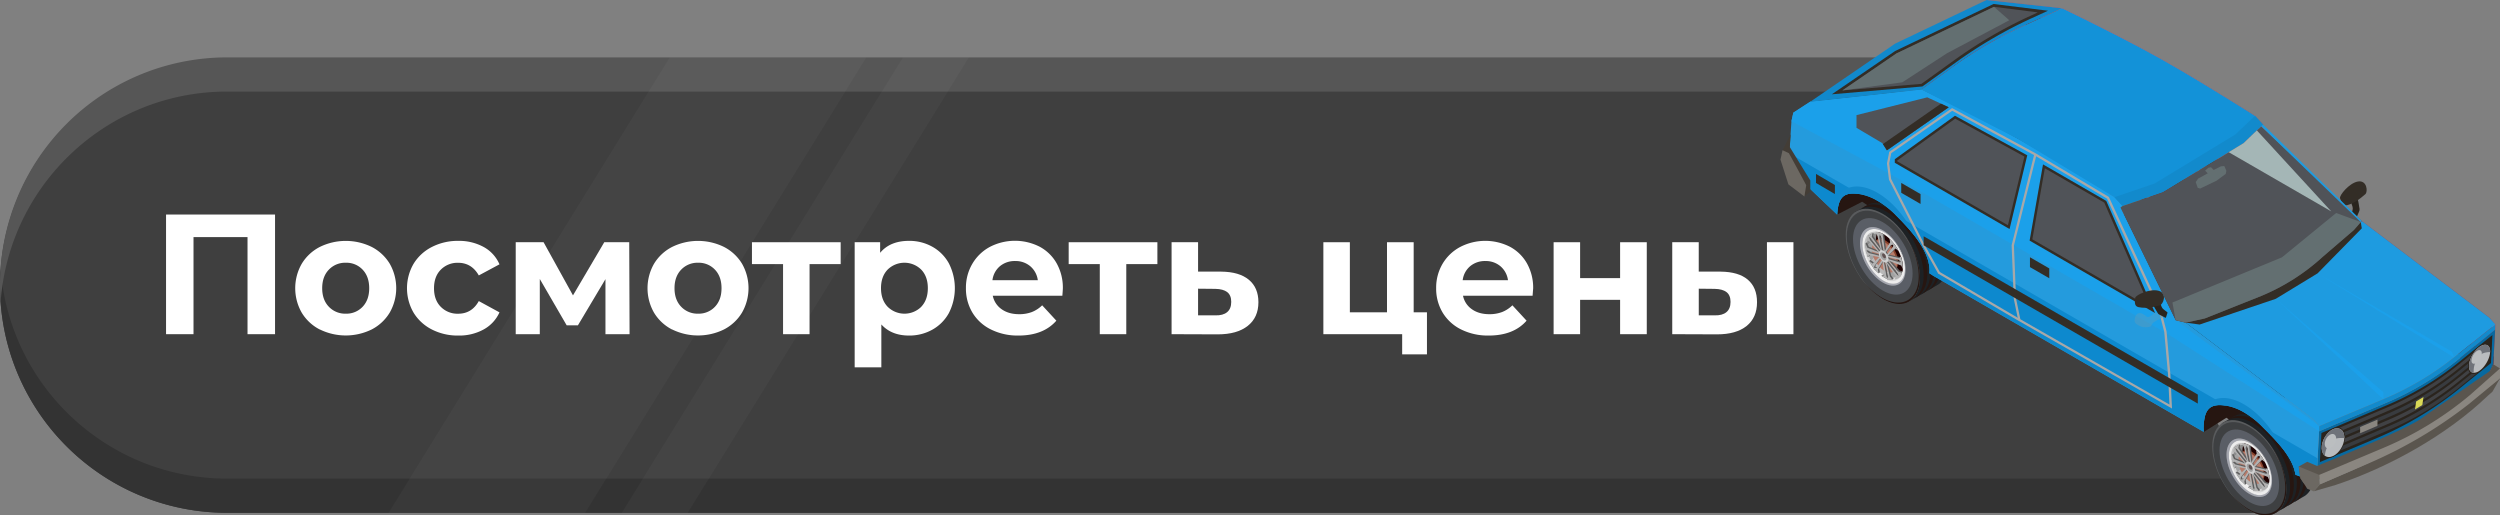 <?xml version="1.0" encoding="UTF-8"?> <svg xmlns="http://www.w3.org/2000/svg" xmlns:xlink="http://www.w3.org/1999/xlink" viewBox="0 0 2047.58 422.19"><rect x="0" y="0" width="2047.58" height="422.19" fill="#808080" stroke="none"/> <defs> <style>.cls-1{isolation:isolate;}.cls-2{fill:#3f3f3f;}.cls-3{fill:#333;}.cls-4{fill:#565656;}.cls-5{opacity:0.03;}.cls-6{fill:#fff;}.cls-7{fill:#2a241d;}.cls-8{fill:#332d26;}.cls-9{fill:#261611;}.cls-10{fill:#1d2124;}.cls-11{fill:#292b2a;}.cls-12{fill:#595b5d;}.cls-13{fill:#3e4042;}.cls-14{fill:#5a5e66;}.cls-15{fill:#6d7176;}.cls-16{fill:#a4a6af;}.cls-17{fill:#353f4f;}.cls-18{fill:#1c2739;}.cls-19{fill:#42474c;}.cls-20{fill:#7e8184;}.cls-21{fill:#c5c7c8;}.cls-22{fill:#d4d6d7;}.cls-23{fill:#ededed;}.cls-24{fill:url(#Ѕезым_нный_градиент_15);}.cls-25{fill:url(#Ѕезым_нный_градиент_18);}.cls-26{fill:#1e0000;}.cls-27{fill:#89422b;}.cls-28{fill:#b77b6a;}.cls-29{fill:#5e5e5e;}.cls-30{fill:#b2b2b2;}.cls-31{fill:#d1d1d1;}.cls-32{fill:#a2a2a2;}.cls-33{fill:#605050;}.cls-34{fill:url(#Ѕезым_нный_градиент_15-2);}.cls-35{fill:url(#Ѕезым_нный_градиент_18-2);}.cls-36{fill:#b53639;}.cls-37{fill:#d76e74;}.cls-38{fill:#82201d;}.cls-39{fill:#0769a0;}.cls-40{fill:#404144;}.cls-41{fill:#383b3f;}.cls-42{fill:#dad956;}.cls-43{fill:#c8a13d;}.cls-44{fill:#505358;}.cls-45{mix-blend-mode:multiply;}.cls-46{fill:#a8a8a8;}.cls-47{fill:#249bdd;}.cls-48{fill:#1ba0ea;}.cls-49{fill:#0d89ce;}.cls-50{fill:#1189cc;}.cls-51{fill:#569dc1;opacity:0.5;}.cls-52{fill:#433d36;}.cls-53{fill:#6c6862;}.cls-54{fill:#636f71;}.cls-55{fill:#1392d8;}.cls-56{fill:#128acc;}.cls-57{fill:#1e9be0;}.cls-58{fill:#a4b6b6;}.cls-59{fill:#b9bcbf;}.cls-60{fill:#6f737a;}.cls-61{fill:#bbbec0;}.cls-62{fill:#5a554e;}.cls-63{fill:#8a8680;}</style> <linearGradient id="Ѕезым_нный_градиент_15" x1="7463.28" y1="224.02" x2="7495.7" y2="195.95" gradientTransform="matrix(-1, 0, 0, 1, 9022.27, 0)" gradientUnits="userSpaceOnUse"> <stop offset="0.16" stop-color="#d7d7d7"></stop> <stop offset="0.16" stop-color="#efefef"></stop> <stop offset="0.56" stop-color="#efefef"></stop> <stop offset="0.56" stop-color="#d7d7d7"></stop> <stop offset="0.87" stop-color="#d7d7d7"></stop> <stop offset="0.87" stop-color="#c2c2c2"></stop> </linearGradient> <linearGradient id="Ѕезым_нный_градиент_18" x1="7469.14" y1="226.68" x2="7489.05" y2="192.19" gradientTransform="matrix(-1, 0, 0, 1, 9022.27, 0)" gradientUnits="userSpaceOnUse"> <stop offset="0.16" stop-color="#a2a2a2"></stop> <stop offset="0.16" stop-color="#b9b9b9"></stop> <stop offset="0.56" stop-color="#b9b9b9"></stop> <stop offset="0.56" stop-color="#a2a2a2"></stop> <stop offset="0.87" stop-color="#a2a2a2"></stop> <stop offset="0.87" stop-color="#8d8d8d"></stop> </linearGradient> <linearGradient id="Ѕезым_нный_градиент_15-2" x1="7163.11" y1="397.16" x2="7195.52" y2="369.09" xlink:href="#Ѕезым_нный_градиент_15"></linearGradient> <linearGradient id="Ѕезым_нный_градиент_18-2" x1="7168.96" y1="399.82" x2="7188.88" y2="365.33" xlink:href="#Ѕезым_нный_градиент_18"></linearGradient> </defs> <title>Button2</title> <g class="cls-1"> <g id="Слой_1" data-name="Слой 1"> <path class="cls-2" d="M1858.39,420H186C83.27,420,0,336.76,0,234H0A186,186,0,0,1,186,48H1644.27Z"></path> <path class="cls-3" d="M1859.39,420H186A186,186,0,0,1,0,234q0-7.06.52-14C7.68,316.23,88,392,186,392H1850.45Z"></path> <path class="cls-4" d="M1754.39,47H186A186,186,0,0,0,0,233q0,7.07.52,14C7.68,150.85,88,75,186,75H1803.39Z"></path> <g class="cls-5"> <polygon class="cls-6" points="479.25 420.04 318.25 420.04 548.53 47.04 709.53 47.04 479.25 420.04"></polygon> <polygon class="cls-6" points="563.25 420.04 509.25 420.04 739.53 47.04 793.53 47.04 563.25 420.04"></polygon> </g> <g id="_Группа_" data-name="&lt;Группа&gt;"> <path id="_Контур_" data-name="&lt;Контур&gt;" class="cls-7" d="M1931.07,163.33a.61.61,0,0,1,0-.29,10.68,10.68,0,0,1-1.41.87,4.78,4.78,0,0,0-3.09.51,1.32,1.32,0,0,0-.71,1.37,7.25,7.25,0,0,0,.4,2,7.89,7.89,0,0,1,.71,3.2c-.11,1.19-.49,2.34-.72,3.52-.06.34-.33,1-.21,1.28.17.49,1,.74,1.35,1,.62.41,1.24.82,1.88,1.21s.7.43,1-.26c.68-1.74,1.52-3.42,2.16-5.17a6.34,6.34,0,0,0-.16-2.93c-.15-1.12-.32-2.24-.52-3.35-.1-.56-.2-1.12-.32-1.67C1931.37,164.49,1931.16,163.76,1931.07,163.33Z"></path> <path id="_Контур_2" data-name="&lt;Контур&gt;" class="cls-8" d="M1931,148.7c7.75-1.54,8.48,8.36,6.32,10.31-5.33,4.81-9.58,7.15-12.19,8.13-3.94,1.48-6.31,2.49-8.56-4.75C1915.81,160.09,1923.85,150.12,1931,148.7Z"></path> </g> <polygon class="cls-9" points="1504.68 175.75 1525.14 165.24 1600.25 215.17 1804.98 353.78 1823.46 342.15 1886.66 383.98 1837.9 199.54 1502.84 118.34 1504.68 175.75"></polygon> <path id="_Контур_3" data-name="&lt;Контур&gt;" class="cls-10" d="M1519.43,173.62l19.82,34.89,3.06,5.39,21.78,32.75s11.64-6.79,20.72-12.06l2.64-1.53.14-.07c4.88-3.38,7.87-9.88,7.87-18.86a46.14,46.14,0,0,0-.62-7.42,67.68,67.68,0,0,0-9.69-24.7c-5.34-8.51-12.34-15.85-20.05-20.28-7.48-4.31-14.33-5.15-19.64-3.08l-3.08,1.92C1534.08,165.52,1519.43,173.62,1519.43,173.62Z"></path> <path id="_Контур_4" data-name="&lt;Контур&gt;" class="cls-10" d="M1536.11,210.32l6.2,3.58,20,11.56,32.48-18.75a67.68,67.68,0,0,0-9.69-24.7l-45.9,26.5Z"></path> <path id="_Контур_5" data-name="&lt;Контур&gt;" class="cls-11" d="M1592.41,216c0-19.24-13.6-42.69-30.37-52.37Z"></path> <g id="_Группа_2" data-name="&lt;Группа&gt;"> <path id="_Контур_6" data-name="&lt;Контур&gt;" class="cls-9" d="M1559.21,165.14c-9-5.21-17.12-5.37-22.68-1.42-.26.19-.58.4-.94.64,5.41-2.6,12.64-1.93,20.58,2.66,16.77,9.68,30.36,33.13,30.36,52.37,0,8.94-3,15.35-7.77,18.74l1.92-1.11c5.5-3.13,8.9-9.88,8.9-19.5C1589.58,198.27,1576,174.82,1559.21,165.14Z"></path> </g> <g id="_Группа_3" data-name="&lt;Группа&gt;"> <path id="_Контур_7" data-name="&lt;Контур&gt;" class="cls-9" d="M1553.71,168.34c-9-5.21-17.12-5.38-22.68-1.42-.26.18-.58.4-.94.63,5.41-2.6,12.63-1.92,20.57,2.66,16.77,9.68,30.37,33.13,30.37,52.38,0,8.93-3,15.35-7.77,18.73l1.92-1.1c5.5-3.14,8.9-9.88,8.9-19.51C1584.08,201.47,1570.48,178,1553.71,168.34Z"></path> </g> <g id="_Группа_4" data-name="&lt;Группа&gt;"> <path id="_Контур_8" data-name="&lt;Контур&gt;" class="cls-9" d="M1548.21,171.53c-9-5.21-17.12-5.37-22.69-1.42-.25.19-.57.4-.93.64,5.41-2.6,12.63-1.93,20.57,2.66,16.77,9.68,30.37,33.13,30.37,52.37,0,8.94-3,15.35-7.78,18.74l1.93-1.11c5.5-3.13,8.89-9.88,8.89-19.5C1578.57,204.66,1565,181.21,1548.21,171.53Z"></path> </g> <path class="cls-12" d="M1511.7,192.44c0,19.24,13.6,42.69,30.37,52.37s30.36,1.93,30.36-17.31-13.6-42.69-30.36-52.37S1511.7,173.2,1511.7,192.44Z"></path> <path class="cls-13" d="M1512.57,193.63c0,18.86,13.33,41.85,29.76,51.34s29.76,1.89,29.76-17-13.32-41.84-29.76-51.33S1512.57,174.77,1512.57,193.63Z"></path> <path class="cls-9" d="M1541.14,243.63c16.77,9.68,30.36,1.93,30.36-17.31,0-12.38-5.62-26.48-14.09-37.55,9,11.24,15,25.91,15,38.73,0,19.24-13.6,27-30.36,17.31A57,57,0,0,1,1525.8,230,56.23,56.23,0,0,0,1541.14,243.63Z"></path> <path class="cls-14" d="M1517.67,195.88c0,15.47,10.92,34.31,24.4,42.09s24.4,1.55,24.4-13.91-10.93-34.31-24.4-42.09S1517.67,180.42,1517.67,195.88Z"></path> <path class="cls-15" d="M1523.41,199.2c0,11.82,8.35,26.23,18.66,32.18s18.65,1.19,18.65-10.64-8.35-26.23-18.65-32.18S1523.41,187.37,1523.41,199.2Z"></path> <path class="cls-16" d="M1523.41,199.2c0,11.82,8.35,26.23,18.66,32.18s18.65,1.19,18.65-10.64-8.35-26.23-18.65-32.18S1523.41,187.37,1523.41,199.2Zm1.92.66c0-11,7.78-15.45,17.37-9.91s17.38,19,17.38,30-7.78,15.45-17.38,9.91S1525.33,210.87,1525.33,199.86Z"></path> <path class="cls-17" d="M1528.63,200.47c0,9.73,6.88,21.58,15.35,26.48,7.84,4.52,14.3,1.5,15.23-6.67a17.37,17.37,0,0,0,.12-2.08c0-6.57-3.13-14.1-7.78-19.81a28,28,0,0,0-7.57-6.67C1535.51,186.83,1528.63,190.75,1528.63,200.47Z"></path> <path class="cls-18" d="M1545.27,195.46c-5-2.91-11.42-2.91-15.75-.38,2.11-5.6,7.79-7.21,14.46-3.36s12.13,11.73,14.33,19.63C1555.6,204.78,1550.78,198.65,1545.27,195.46Z"></path> <path class="cls-9" d="M1536.58,202.59c0,7.4,5.22,16.42,11.67,20.14,5,2.9,9.32,1.73,11-2.45a17.37,17.37,0,0,0,.12-2.08c0-6.57-3.13-14.1-7.78-19.81a18.43,18.43,0,0,0-3.3-2.45C1541.8,192.22,1536.58,195.2,1536.58,202.59Z"></path> <path id="_Контур_9" data-name="&lt;Контур&gt;" class="cls-19" d="M1557.11,213c0,.23,0,.47,0,.69a8.33,8.33,0,0,1-.89,3.53h0c-1.56,3-5,3.71-9,1.41-5.48-3.16-9.91-10.8-9.91-17.08,0-3.39,1.29-5.68,3.35-6.56a.8.8,0,0,1,.25-.11,6.58,6.58,0,0,1,4.86.32,12,12,0,0,1,1.45.7c4.16,2.41,7.71,7.41,9.18,12.42a17.48,17.48,0,0,1,.63,3.09C1557.07,211.92,1557.11,212.45,1557.11,213Z"></path> <path id="_Контур_10" data-name="&lt;Контур&gt;" class="cls-20" d="M1556.48,213.44c0,.24,0,.47,0,.7a8.48,8.48,0,0,1-.88,3.52h0c-1.56,3-5,3.71-9,1.42-5.48-3.17-9.91-10.81-9.91-17.09,0-3.39,1.29-5.68,3.35-6.56a1.12,1.12,0,0,1,.25-.11,6.63,6.63,0,0,1,4.86.32,10.73,10.73,0,0,1,1.45.71c4.16,2.41,7.71,7.41,9.18,12.41a17.59,17.59,0,0,1,.63,3.1A14,14,0,0,1,1556.48,213.44Z"></path> <polygon id="_Контур_11" data-name="&lt;Контур&gt;" class="cls-19" points="1550.73 210.4 1553.1 215.14 1551.29 216.3 1542.13 199.2 1543.94 198.04 1550.73 210.4"></polygon> <polygon id="_Контур_12" data-name="&lt;Контур&gt;" class="cls-21" points="1547.2 208.14 1551.29 216.3 1549.3 217.17 1540.3 200.55 1542.13 199.2 1547.2 208.14"></polygon> <path id="_Контур_13" data-name="&lt;Контур&gt;" class="cls-15" d="M1553.1,208.74a3.43,3.43,0,0,1-1,2.66,19.67,19.67,0,0,1-2.86,1.79l-6.48-11.11a15.91,15.91,0,0,0,2.2-1.32c.84-.7,2.11-.72,3.55.11A10,10,0,0,1,1553.1,208.74Z"></path> <path id="_Контур_14" data-name="&lt;Контур&gt;" class="cls-21" d="M1550.63,210.24c0,2.89-2,4.06-4.56,2.6a10,10,0,0,1-4.56-7.87c0-2.89,2-4.05,4.56-2.6A10.06,10.06,0,0,1,1550.63,210.24Z"></path> <path id="_Контур_15" data-name="&lt;Контур&gt;" class="cls-15" d="M1548.25,208.79a1.51,1.51,0,0,1-.41,1.14,8.52,8.52,0,0,1-1.22.75l-2.74-4.71a7.08,7.08,0,0,0,.93-.55,1.27,1.27,0,0,1,1.5,0A4.27,4.27,0,0,1,1548.25,208.79Z"></path> <path id="_Контур_16" data-name="&lt;Контур&gt;" class="cls-22" d="M1547.2,209.43c0,1.23-.86,1.72-1.93,1.11a4.26,4.26,0,0,1-1.93-3.34c0-1.23.86-1.72,1.93-1.1A4.24,4.24,0,0,1,1547.2,209.43Z"></path> <path id="_Контур_17" data-name="&lt;Контур&gt;" class="cls-23" d="M1560.27,220.06c0,11.08-7.83,15.54-17.48,10s-17.48-19.07-17.48-30.15,7.83-15.54,17.48-10S1560.27,209,1560.27,220.06Z"></path> <path id="_Контур_18" data-name="&lt;Контур&gt;" class="cls-24" d="M1527,200.88c0,10,7.07,22.16,15.77,27.18,7.66,4.44,14,1.84,15.46-5.67a12.74,12.74,0,0,0,.22-1.56v-.08c0-.1,0-.2,0-.33,0-.42,0-.87,0-1.34v-.53a28.55,28.55,0,0,0-1.59-8.3c0-.08-.06-.16-.08-.24a35.15,35.15,0,0,0-1.92-4.5v0c-.18-.36-.39-.73-.59-1.1s-.29-.53-.43-.77a33.58,33.58,0,0,0-3.13-4.54,31.07,31.07,0,0,0-2.45-2.8l-.16-.16-.7-.66v0a24.54,24.54,0,0,0-4.24-3.33l-.39-.25a.15.15,0,0,1-.08,0c-.43-.24-.88-.49-1.29-.67l-.18-.09c-.27-.14-.52-.24-.76-.34a14.43,14.43,0,0,0-2.68-.84,10.05,10.05,0,0,0-1.85-.2C1530.69,189.56,1527,193.67,1527,200.88Z"></path> <path id="_Контур_19" data-name="&lt;Контур&gt;" class="cls-25" d="M1557.3,217.59c0,8.95-6.33,12.56-14.13,8s-14.12-15.41-14.12-24.36,6.32-12.56,14.12-8.05S1557.3,208.64,1557.3,217.59Z"></path> <path id="_Контур_20" data-name="&lt;Контур&gt;" class="cls-26" d="M1536.45,196.2c0,9,6.34,19.87,14.14,24.37a13,13,0,0,0,5.9,1.9,7.28,7.28,0,0,0,1.76-.08,12.74,12.74,0,0,0,.22-1.56v-.08a2.23,2.23,0,0,0,0-.37c0-.43.06-.85.06-1.3v-.53a28.55,28.55,0,0,0-1.59-8.3c0-.08-.06-.16-.08-.24a35.15,35.15,0,0,0-1.92-4.5v0c-.18-.36-.39-.73-.59-1.1s-.29-.53-.43-.77a33.58,33.58,0,0,0-3.13-4.54,31.07,31.07,0,0,0-2.45-2.8l-.16-.16-.7-.66v0a24.54,24.54,0,0,0-4.24-3.33l-.39-.25a.15.15,0,0,1-.08,0c-.43-.24-.88-.49-1.29-.67l-.18-.09c-.27-.14-.52-.24-.76-.34a14.43,14.43,0,0,0-2.68-.84,12.14,12.14,0,0,0-.61,1.35,5.27,5.27,0,0,0-.22.67A14,14,0,0,0,1536.45,196.2Z"></path> <path id="_Контур_21" data-name="&lt;Контур&gt;" class="cls-27" d="M1534.13,202.91c0,6.51,4.6,14.45,10.28,17.73s10.29.66,10.29-5.86-4.61-14.46-10.29-17.74S1534.13,196.39,1534.13,202.91Z"></path> <path id="_Контур_22" data-name="&lt;Контур&gt;" class="cls-28" d="M1533.12,204.09c0,6.52,4.6,14.46,10.28,17.74s10.28.65,10.28-5.87-4.6-14.45-10.28-17.73S1533.12,197.57,1533.12,204.09Z"></path> <g id="_Группа_5" data-name="&lt;Группа&gt;"> <path id="_Составной_контур_" data-name="&lt;Составной контур&gt;" class="cls-29" d="M1543.91,209.21l.35.39.69.84,1.39,1.59.39.14.73.31,9.77,3.8,1.12.45.2,1.82a28.55,28.55,0,0,0-1.59-8.3l-.08.45-.45-.1-.29-.06-8.49-1.94-.33-.08-.37-.08Zm3.25,1.45-.41-.43.61-.57,8.64,2.25.82,1.34,0,0v0l.14.24,0,.41v.26l-.51-.14-8.54-2.57Z"></path> <path id="_Составной_контур_2" data-name="&lt;Составной контур&gt;" class="cls-29" d="M1543.91,209.21l1.06.23,1.23.24.3.06.31-.32.84-.82,4.94-5,.29-.28.06-.06.41.34,1,.82,0,0-.47-.81a33.58,33.58,0,0,0-3.13-4.54l-.85,0-.58,0-.57-1.31-.37-.83.13.57.14.73-3.86,6.42-.35.57Zm7.66-7.94-4.84,6.29-.49-.06-.7-.09-.14-1.24,3.92-5.68.49-.71,1.17.65Z"></path> <path id="_Составной_контур_3" data-name="&lt;Составной контур&gt;" class="cls-29" d="M1538.23,192.83l2.84,11.68.33.55.55.92,1.16,1.9.47.78.33.55.61-1,.64-1.08-.17-1.21-.14-1.2-.12-.84-1.25-9.66-.08-.55,0-.33-.1-1.16-.39-.25a.15.15,0,0,1-.08,0c-.43-.24-.88-.49-1.29-.67l-2.17-.29-.94,0,0,.49Zm1.94.35.1,0,.64-.33.79.14,1.47,11.25.49.86-.28.58-.78-1.13,0-.06Z"></path> <path id="_Составной_контур_4" data-name="&lt;Составной контур&gt;" class="cls-29" d="M1529.85,193.24l1.45,3.84,8.19,9.55,4.42,2.57-.84-3.46-8.91-12.52.45-2.31-1,.19Zm1.79-.06,1.48,1,7.29,10.74,1.11,1-1-.43-7.79-9.56Z"></path> <path id="_Составной_контур_5" data-name="&lt;Составной контур&gt;" class="cls-29" d="M1529.05,198.49l-1.12.76.43,6.12,1.38,5.17,1.12-.77,1.24-1.61,8.76,1.81,3.05-.77-2.43-2.82-10.85-4.26Zm.68,6.16,1.13-.45,9,2.71,1.17,1.26-.62.58-8.62-2.25Z"></path> <path id="_Составной_контур_6" data-name="&lt;Составной контур&gt;" class="cls-29" d="M1532.08,212.92l-1.11.77,3.75,6.48,3.84,3.68,1.11-.77-.56-3,4.2-7,.6-3.92-2.6-.53-6.43,6.51Zm4,5.86.12-1.63,4.84-6.31,1.19.15.14,1.25-4.42,6.39Z"></path> <path id="_Составной_контур_7" data-name="&lt;Составной контур&gt;" class="cls-29" d="M1542,225.18l-1.11.77,4.85,2.8,4.07.27,1.12-.76-2-2.6L1546.11,214l-2.2-4.78-1.25,2.07,1.75,13.46Zm4.07.27-2.18-11.63.5-1,.16,1.24,2.38,11.27.1,2Z"></path> <path id="_Составной_контур_8" data-name="&lt;Составной контур&gt;" class="cls-29" d="M1543.93,213.82l9.72,11.37-.56,2.89,3.76-2.14,1.28-3.67-2.32-.69-8.19-9.54-3.71-2.84Zm2.36-1.36.86,1.1,7.47,9.23,1.55,2.43-1.48-1-7.93-10.14Z"></path> </g> <g id="_Группа_6" data-name="&lt;Группа&gt;"> <path id="_Составной_контур_9" data-name="&lt;Составной контур&gt;" class="cls-30" d="M1542.79,210l2.43,2.84,12,4.69,0,.08v0l1.2,2.77,0,0c0-.42,0-.87,0-1.34v-.53a28.55,28.55,0,0,0-1.59-8.3c0-.08-.06-.16-.08-.24l-.45.59-.18.24-.47.62-9-2-.31-.07-.65-.14-.88.23-.71.16Zm3.94,2.2-1.11-1.16.64-.57.9.22,7.72,2,1.57,1.39.53.45-1.14.45-8.38-2.49-.65-.21Z"></path> <path id="_Составной_контур_10" data-name="&lt;Составной контур&gt;" class="cls-30" d="M1542.79,210l2.16.47.43.08.82-.84.3-.33.82-.83,5-5.17.29.22.88.72,1.49,1.2v0l.14.11-.69-1.19-.47-.81a33.58,33.58,0,0,0-3.13-4.54,31.07,31.07,0,0,0-2.45-2.8l-.16-.16-.7-.66v0l.25,1.22.33,1.72-3.35,5.43-1,1.63-.33.54-.29,1.83Zm7.8-9.58-.12,1.63-4.23,5.48-.64.83-1.08-.12-.1,0-.12-1.25.69-1,3.72-5.37.61-.06Z"></path> <path id="_Составной_контур_11" data-name="&lt;Составной контур&gt;" class="cls-30" d="M1536,189.75l.69,1.53.33.69.71,1.56,2.82,11.68,2.21,4.76.79-1.31.45-.76-.3-2.39-.07-.45-.71-5.51-.86-6.88-.06-.58.84-.16a.15.15,0,0,1-.08,0c-.43-.24-.88-.49-1.29-.67l-.18-.09c-.27-.14-.52-.24-.76-.34a14.43,14.43,0,0,0-2.68-.84A10.05,10.05,0,0,0,1536,189.75Zm5.37,15.31L1539.07,194l.55-2.08.65,1.27.31.59,2,10.78.17.84-.52,1.06-.3-.43-.51-.75Z"></path> <path id="_Составной_контур_12" data-name="&lt;Составной контур&gt;" class="cls-30" d="M1528.57,196.9l2.32.7,8.19,9.54,3.71,2.83-.84-3.46L1533,194l.56-2.88-3.75,2.14Zm2-3,1.47,1,7.94,10.15.47,1.63-1-.43-7.79-9.56Z"></path> <path id="_Составной_контур_13" data-name="&lt;Составной контур&gt;" class="cls-30" d="M1527.93,199.25v6.1l1.81,5.19,1.24-1.62,8.76,1.82,3-.77-2.43-2.83-10.85-4.25Zm.68,6.16,1.13-.45,9,2.72,1.17,1.25-.62.58-8.63-2.24Z"></path> <path id="_Составной_контур_14" data-name="&lt;Составной контур&gt;" class="cls-30" d="M1531,213.69l3.75,6.48,3.84,3.68-.56-3,4.19-7,.6-3.92-2.6-.54-6.43,6.51Zm4,5.86.12-1.63,4.85-6.31,1.18.15.14,1.25-4.41,6.38Z"></path> <path id="_Составной_контур_15" data-name="&lt;Составной контур&gt;" class="cls-30" d="M1542.77,225.6l-1.84.35,5.31,3.06h3.61l-2-2.6L1545,214.74l-2.2-4.77-1.24,2.07,1.75,13.46Zm2.22.62-2.18-11.63.51-1.05.81,1.18,2.39,11.28-.57,2.07Z"></path> <path id="_Составной_контур_16" data-name="&lt;Составной контур&gt;" class="cls-30" d="M1543.63,213.44l8.91,12.52-.56,2.89a8.31,8.31,0,0,0,3.79-1.55,5.57,5.57,0,0,0,1.88-3.91l-3-1-8.19-9.55-3.72-2.83Zm1.54-.21,1,.42,7.79,9.56,1.08,2.78-1.48-1-7.94-10.14Z"></path> </g> <path id="_Контур_23" data-name="&lt;Контур&gt;" class="cls-31" d="M1546.73,212.25c0,2.49-1.76,3.5-3.94,2.24a8.66,8.66,0,0,1-3.94-6.79c0-2.5,1.76-3.51,3.94-2.25A8.68,8.68,0,0,1,1546.73,212.25Z"></path> <g id="_Группа_7" data-name="&lt;Группа&gt;"> <path id="_Контур_24" data-name="&lt;Контур&gt;" class="cls-32" d="M1539.78,208.45a5.79,5.79,0,0,0,2.63,4.53c1.45.84,2.62.17,2.62-1.5a5.79,5.79,0,0,0-2.62-4.53C1541,206.12,1539.78,206.79,1539.78,208.45Z"></path> <path id="_Контур_25" data-name="&lt;Контур&gt;" class="cls-33" d="M1541.51,208.66a3.38,3.38,0,0,0,1.55,2.66c.85.5,1.54.1,1.54-.88a3.41,3.41,0,0,0-1.54-2.66C1542.2,207.29,1541.51,207.68,1541.51,208.66Z"></path> </g> <path id="_Контур_26" data-name="&lt;Контур&gt;" class="cls-10" d="M1819.61,346.76l19.82,34.9,3.06,5.38,21.77,32.75S1875.9,413,1885,407.73c.94-.53,1.83-1.05,2.65-1.53l.13-.07c4.88-3.38,7.87-9.88,7.87-18.86a46.11,46.11,0,0,0-.61-7.42,67.88,67.88,0,0,0-9.7-24.7c-5.33-8.51-12.34-15.85-20-20.28-7.48-4.31-14.32-5.15-19.64-3.08-.86.55-1.91,1.19-3.08,1.92C1834.25,338.66,1819.61,346.76,1819.61,346.76Z"></path> <path id="_Контур_27" data-name="&lt;Контур&gt;" class="cls-10" d="M1836.28,383.46l6.21,3.58,20,11.56L1895,379.85a67.88,67.88,0,0,0-9.7-24.7l-45.89,26.51Z"></path> <path id="_Контур_28" data-name="&lt;Контур&gt;" class="cls-11" d="M1892.58,389.12c0-19.24-13.59-42.69-30.36-52.37Z"></path> <g id="_Группа_8" data-name="&lt;Группа&gt;"> <path id="_Контур_29" data-name="&lt;Контур&gt;" class="cls-9" d="M1859.39,338.28c-9-5.21-17.13-5.37-22.69-1.42-.26.19-.58.4-.93.64,5.41-2.6,12.63-1.93,20.57,2.66,16.77,9.68,30.37,33.13,30.37,52.37,0,8.94-3,15.35-7.78,18.74l1.93-1.11c5.49-3.13,8.89-9.88,8.89-19.5C1889.75,371.41,1876.16,348,1859.39,338.28Z"></path> </g> <g id="_Группа_9" data-name="&lt;Группа&gt;"> <path id="_Контур_30" data-name="&lt;Контур&gt;" class="cls-9" d="M1853.89,341.48c-9-5.21-17.13-5.38-22.69-1.42-.26.18-.58.4-.94.63,5.41-2.6,12.64-1.92,20.58,2.66,16.77,9.68,30.36,33.13,30.36,52.38,0,8.93-3,15.35-7.77,18.73l1.93-1.1c5.49-3.14,8.89-9.88,8.89-19.51C1884.25,374.61,1870.66,351.16,1853.89,341.48Z"></path> </g> <g id="_Группа_10" data-name="&lt;Группа&gt;"> <path id="_Контур_31" data-name="&lt;Контур&gt;" class="cls-9" d="M1848.38,344.67c-9-5.21-17.12-5.37-22.68-1.42-.26.19-.58.4-.94.64,5.41-2.6,12.64-1.93,20.58,2.66,16.77,9.68,30.36,33.13,30.36,52.37,0,8.94-3,15.35-7.77,18.74l1.93-1.11c5.49-3.13,8.89-9.88,8.89-19.5C1878.75,377.8,1865.15,354.35,1848.38,344.67Z"></path> </g> <path class="cls-12" d="M1811.88,365.58c0,19.24,13.59,42.69,30.36,52.37s30.36,1.93,30.36-17.31S1859,358,1842.24,348.27,1811.88,346.34,1811.88,365.58Z"></path> <path class="cls-13" d="M1812.75,366.77c0,18.86,13.32,41.85,29.76,51.34s29.76,1.89,29.76-17-13.33-41.84-29.76-51.33S1812.75,347.91,1812.75,366.77Z"></path> <path class="cls-9" d="M1841.31,416.77c16.77,9.68,30.37,1.93,30.37-17.31,0-12.38-5.63-26.48-14.1-37.55,9,11.24,15,25.91,15,38.73,0,19.24-13.59,27-30.36,17.31A56.85,56.85,0,0,1,1826,403.13,56.38,56.38,0,0,0,1841.31,416.77Z"></path> <path class="cls-14" d="M1817.84,369c0,15.47,10.92,34.31,24.4,42.09s24.4,1.55,24.4-13.91-10.92-34.31-24.4-42.09S1817.84,353.56,1817.84,369Z"></path> <path class="cls-15" d="M1823.58,372.34c0,11.82,8.35,26.23,18.66,32.18s18.66,1.19,18.66-10.64-8.35-26.23-18.66-32.18S1823.58,360.51,1823.58,372.34Z"></path> <path class="cls-16" d="M1823.58,372.34c0,11.82,8.35,26.23,18.66,32.18s18.66,1.19,18.66-10.64-8.35-26.23-18.66-32.18S1823.58,360.51,1823.58,372.34Zm1.92.66c0-11,7.78-15.45,17.38-9.91s17.38,19,17.38,30-7.78,15.45-17.38,9.91S1825.5,384,1825.5,373Z"></path> <path class="cls-17" d="M1828.8,373.61c0,9.73,6.88,21.58,15.36,26.48,7.84,4.52,14.3,1.5,15.23-6.67a19.8,19.8,0,0,0,.11-2.08c0-6.57-3.13-14.1-7.77-19.81a28.15,28.15,0,0,0-7.57-6.67C1835.68,360,1828.8,363.89,1828.8,373.61Z"></path> <path class="cls-18" d="M1845.44,368.6c-5-2.91-11.42-2.91-15.75-.38,2.12-5.6,7.79-7.21,14.46-3.36s12.13,11.73,14.33,19.63C1855.78,377.92,1851,371.79,1845.44,368.6Z"></path> <path class="cls-9" d="M1836.75,375.73c0,7.4,5.23,16.42,11.67,20.14,5,2.9,9.33,1.73,11-2.45a19.8,19.8,0,0,0,.11-2.08c0-6.57-3.13-14.1-7.77-19.81a18.85,18.85,0,0,0-3.31-2.45C1842,365.36,1836.75,368.34,1836.75,375.73Z"></path> <path id="_Контур_32" data-name="&lt;Контур&gt;" class="cls-19" d="M1857.28,386.11c0,.23,0,.47,0,.69a8.49,8.49,0,0,1-.88,3.53h0c-1.57,3-5,3.71-9,1.41-5.48-3.16-9.91-10.8-9.91-17.08,0-3.39,1.3-5.68,3.35-6.56a1.06,1.06,0,0,1,.25-.11,6.61,6.61,0,0,1,4.87.32,11.84,11.84,0,0,1,1.44.7c4.17,2.41,7.72,7.41,9.19,12.42a18.38,18.38,0,0,1,.62,3.09A14.08,14.08,0,0,1,1857.28,386.11Z"></path> <path id="_Контур_33" data-name="&lt;Контур&gt;" class="cls-20" d="M1856.66,386.58c0,.24,0,.47,0,.7a8.48,8.48,0,0,1-.88,3.52v0c-1.57,3-5,3.7-9,1.41-5.47-3.17-9.91-10.81-9.91-17.09,0-3.39,1.3-5.68,3.35-6.56a1.74,1.74,0,0,1,.25-.11,6.66,6.66,0,0,1,4.87.32,12,12,0,0,1,1.44.71c4.17,2.41,7.72,7.41,9.19,12.41a17.54,17.54,0,0,1,.62,3.1A14.09,14.09,0,0,1,1856.66,386.58Z"></path> <polygon id="_Контур_34" data-name="&lt;Контур&gt;" class="cls-19" points="1850.9 383.54 1853.28 388.28 1851.46 389.44 1842.3 372.34 1844.12 371.18 1850.9 383.54"></polygon> <polygon id="_Контур_35" data-name="&lt;Контур&gt;" class="cls-21" points="1847.38 381.28 1851.46 389.44 1849.48 390.31 1840.47 373.69 1842.3 372.34 1847.38 381.28"></polygon> <path id="_Контур_36" data-name="&lt;Контур&gt;" class="cls-15" d="M1853.28,381.88a3.43,3.43,0,0,1-1,2.66,19.13,19.13,0,0,1-2.86,1.79L1843,375.22a16,16,0,0,0,2.19-1.32c.84-.7,2.12-.72,3.55.11A10,10,0,0,1,1853.28,381.88Z"></path> <path id="_Контур_37" data-name="&lt;Контур&gt;" class="cls-21" d="M1850.81,383.38c0,2.89-2,4.06-4.56,2.6a10,10,0,0,1-4.56-7.87c0-2.89,2-4.05,4.56-2.6A10.06,10.06,0,0,1,1850.81,383.38Z"></path> <path id="_Контур_38" data-name="&lt;Контур&gt;" class="cls-15" d="M1848.42,381.94a1.47,1.47,0,0,1-.41,1.13,8.05,8.05,0,0,1-1.21.75l-2.75-4.71a7,7,0,0,0,.94-.55,1.27,1.27,0,0,1,1.5,0A4.26,4.26,0,0,1,1848.42,381.94Z"></path> <path id="_Контур_39" data-name="&lt;Контур&gt;" class="cls-22" d="M1847.38,382.57c0,1.23-.87,1.72-1.94,1.11a4.29,4.29,0,0,1-1.93-3.34c0-1.23.87-1.72,1.93-1.1A4.25,4.25,0,0,1,1847.38,382.57Z"></path> <path id="_Контур_40" data-name="&lt;Контур&gt;" class="cls-23" d="M1860.44,393.2c0,11.08-7.82,15.54-17.47,10s-17.48-19.07-17.48-30.15,7.82-15.54,17.48-10S1860.44,382.13,1860.44,393.2Z"></path> <path id="_Контур_41" data-name="&lt;Контур&gt;" class="cls-34" d="M1827.19,374c0,10,7.07,22.16,15.77,27.18,7.66,4.44,14,1.84,15.46-5.67a12.72,12.72,0,0,0,.23-1.56v-.08c0-.1,0-.2,0-.33,0-.42,0-.87,0-1.34v-.53a28.55,28.55,0,0,0-1.59-8.3c0-.08-.07-.16-.09-.24a35.15,35.15,0,0,0-1.92-4.5v0c-.18-.36-.38-.73-.59-1.1s-.28-.53-.43-.77a34.45,34.45,0,0,0-3.12-4.54,32.73,32.73,0,0,0-2.45-2.8l-.17-.16-.69-.65v0a25,25,0,0,0-4.25-3.33c-.12-.09-.27-.17-.39-.25a.15.15,0,0,1-.08,0c-.43-.24-.88-.49-1.29-.67-.06,0-.12-.07-.18-.09a8.15,8.15,0,0,0-.76-.34,14.11,14.11,0,0,0-2.67-.84,10.16,10.16,0,0,0-1.86-.2C1830.87,362.7,1827.19,366.81,1827.19,374Z"></path> <path id="_Контур_42" data-name="&lt;Контур&gt;" class="cls-35" d="M1857.47,390.73c0,8.95-6.32,12.56-14.12,8s-14.13-15.41-14.13-24.36,6.33-12.56,14.13-8.05S1857.47,381.78,1857.47,390.73Z"></path> <path id="_Контур_43" data-name="&lt;Контур&gt;" class="cls-26" d="M1836.63,369.34c0,9,6.33,19.87,14.13,24.37a13.08,13.08,0,0,0,5.91,1.9,7.2,7.2,0,0,0,1.75-.08,12.72,12.72,0,0,0,.23-1.56v-.08a2.23,2.23,0,0,0,0-.37c0-.43.06-.85.06-1.3v-.53a28.55,28.55,0,0,0-1.59-8.3c0-.08-.07-.16-.09-.24a35.15,35.15,0,0,0-1.92-4.5v0c-.18-.36-.38-.73-.59-1.1s-.28-.53-.43-.77a34.45,34.45,0,0,0-3.12-4.54,32.73,32.73,0,0,0-2.45-2.8l-.17-.16-.69-.65v0a25,25,0,0,0-4.25-3.33c-.12-.09-.27-.17-.39-.25a.15.15,0,0,1-.08,0c-.43-.24-.88-.49-1.29-.67-.06,0-.12-.07-.18-.09a8.15,8.15,0,0,0-.76-.34,14.11,14.11,0,0,0-2.67-.84,9.33,9.33,0,0,0-.61,1.35,4,4,0,0,0-.23.67A14,14,0,0,0,1836.63,369.34Z"></path> <path id="_Контур_44" data-name="&lt;Контур&gt;" class="cls-27" d="M1834.31,376.05c0,6.51,4.6,14.45,10.28,17.73s10.28.66,10.28-5.86-4.6-14.46-10.28-17.74S1834.31,369.53,1834.31,376.05Z"></path> <path id="_Контур_45" data-name="&lt;Контур&gt;" class="cls-28" d="M1833.29,377.23c0,6.52,4.61,14.46,10.28,17.74s10.29.65,10.29-5.87-4.61-14.45-10.29-17.73S1833.29,370.71,1833.29,377.23Z"></path> <g id="_Группа_11" data-name="&lt;Группа&gt;"> <path id="_Составной_контур_17" data-name="&lt;Составной контур&gt;" class="cls-29" d="M1844.08,382.35l.35.39.7.84,1.38,1.59.39.14.74.31,9.76,3.8,1.12.45.21,1.82a28.55,28.55,0,0,0-1.59-8.3l-.09.45-.44-.1-.29-.06-8.5-1.94-.32-.08-.37-.08Zm3.25,1.45-.41-.43.62-.57,8.64,2.25.81,1.35,0,0v0l.15.24,0,.41v.26l-.51-.14-8.54-2.57Z"></path> <path id="_Составной_контур_18" data-name="&lt;Составной контур&gt;" class="cls-29" d="M1844.08,382.35l1.07.23,1.22.24.31.06.31-.32.83-.82,5-5,.28-.28.06-.06.41.34,1,.82,0,0-.47-.81a34.45,34.45,0,0,0-3.12-4.54l-.86,0-.57,0L1849,371l-.37-.83.12.57.14.73-3.86,6.42-.34.57Zm7.66-7.94-4.84,6.29-.49-.06-.69-.09-.15-1.24,3.93-5.68.49-.71,1.16.65Z"></path> <path id="_Составной_контур_19" data-name="&lt;Составной контур&gt;" class="cls-29" d="M1838.41,366l2.83,11.68.33.55.55.92,1.17,1.9.47.78.32.55.62-1,.63-1.08-.16-1.21-.15-1.2-.12-.84-1.25-9.66-.08-.55,0-.33-.1-1.16c-.12-.09-.27-.17-.39-.25a.15.15,0,0,1-.08,0c-.43-.24-.88-.49-1.29-.67l-2.16-.29-.94,0,0,.49Zm1.94.35.1,0,.63-.33.8.14,1.47,11.25.49.86-.29.58-.77-1.13,0-.06Z"></path> <path id="_Составной_контур_20" data-name="&lt;Составной контур&gt;" class="cls-29" d="M1830,366.38l1.45,3.84,8.19,9.55,4.42,2.57-.84-3.46-8.91-12.52.45-2.31-1,.19Zm1.8-.06,1.48,1,7.28,10.73,1.12,1-1-.43-7.79-9.56Z"></path> <path id="_Составной_контур_21" data-name="&lt;Составной контур&gt;" class="cls-29" d="M1829.22,371.63l-1.11.76.42,6.12,1.38,5.17,1.12-.77,1.24-1.61,8.76,1.81,3-.77-2.43-2.82-10.85-4.26Zm.68,6.16,1.13-.45,9,2.71,1.17,1.26-.62.58-8.63-2.25Z"></path> <path id="_Составной_контур_22" data-name="&lt;Составной контур&gt;" class="cls-29" d="M1832.26,386.06l-1.12.77,3.76,6.48,3.83,3.68,1.12-.77-.56-3,4.19-7,.6-3.92-2.6-.53-6.43,6.51Zm4,5.86.12-1.63,4.85-6.31,1.18.15.14,1.25-4.41,6.39Z"></path> <path id="_Составной_контур_23" data-name="&lt;Составной контур&gt;" class="cls-29" d="M1842.22,398.32l-1.12.77,4.85,2.8,4.08.28,1.11-.77-2-2.6-2.83-11.68-2.2-4.78-1.24,2.08,1.75,13.45Zm4.06.27L1844.1,387l.51-1,.15,1.24,2.39,11.27.09,2Z"></path> <path id="_Составной_контур_24" data-name="&lt;Составной контур&gt;" class="cls-29" d="M1844.1,387l9.73,11.37-.56,2.89,3.75-2.14,1.28-3.66-2.31-.7-8.19-9.54-3.72-2.84Zm2.36-1.36.87,1.1,7.46,9.23,1.56,2.43-1.48-1-7.94-10.14Z"></path> </g> <g id="_Группа_12" data-name="&lt;Группа&gt;"> <path id="_Составной_контур_25" data-name="&lt;Составной контур&gt;" class="cls-30" d="M1843,383.11l2.43,2.84,12,4.69,0,.09v0l1.21,2.77,0,0c0-.42,0-.87,0-1.34v-.53a28.55,28.55,0,0,0-1.59-8.3c0-.08-.07-.16-.09-.24l-.44.59-.19.25-.47.61-9-2-.31-.07-.66-.14-.87.23-.72.16Zm3.94,2.2-1.1-1.16.63-.57.9.22,7.72,2,1.58,1.39.53.45-1.15.45-8.37-2.49-.65-.21Z"></path> <path id="_Составной_контур_26" data-name="&lt;Составной контур&gt;" class="cls-30" d="M1843,383.11l2.17.47.43.08.81-.84.31-.33.82-.83,5-5.17.29.22.87.72,1.49,1.2v0l.15.11-.7-1.19-.47-.81a34.45,34.45,0,0,0-3.12-4.54,32.73,32.73,0,0,0-2.45-2.8l-.17-.16-.69-.65v0l.24,1.22.33,1.72L1844.9,377l-1,1.63-.33.54-.28,1.83Zm7.8-9.58-.12,1.63-4.23,5.48-.63.83-1.08-.12-.11,0-.12-1.25.7-1,3.71-5.37.62-.06Z"></path> <path id="_Составной_контур_27" data-name="&lt;Составной контур&gt;" class="cls-30" d="M1836.2,362.89l.69,1.53.33.69.72,1.56,2.81,11.68,2.21,4.76.8-1.31.45-.76-.31-2.39-.06-.45-.72-5.51-.85-6.88-.07-.58.84-.16a.15.15,0,0,1-.08,0c-.43-.24-.88-.49-1.29-.67-.06,0-.12-.07-.18-.09a8.15,8.15,0,0,0-.76-.34,14.11,14.11,0,0,0-2.67-.84A10.16,10.16,0,0,0,1836.2,362.89Zm5.37,15.31-2.33-11.11.55-2.08.66,1.27.3.59,2,10.78.16.84-.51,1.06-.31-.43-.51-.75Z"></path> <path id="_Составной_контур_28" data-name="&lt;Составной контур&gt;" class="cls-30" d="M1828.74,370l2.32.7,8.19,9.54,3.72,2.83-.84-3.46-8.91-12.53.56-2.88-3.76,2.14Zm2-3,1.48,1,7.94,10.15.46,1.63-1-.43-7.79-9.56Z"></path> <path id="_Составной_контур_29" data-name="&lt;Составной контур&gt;" class="cls-30" d="M1828.11,372.39v6.1l1.8,5.19,1.25-1.62,8.75,1.82,3.06-.77-2.43-2.83L1829.69,376Zm.67,6.16,1.13-.44,9,2.71,1.17,1.26-.62.57-8.62-2.24Z"></path> <path id="_Составной_контур_30" data-name="&lt;Составной контур&gt;" class="cls-30" d="M1831.14,386.83l3.76,6.48,3.83,3.68-.56-3,4.2-7,.6-3.92-2.6-.53-6.43,6.5Zm4,5.86.12-1.63,4.84-6.31,1.19.15.14,1.25-4.42,6.38Z"></path> <path id="_Составной_контур_31" data-name="&lt;Составной контур&gt;" class="cls-30" d="M1843,398.74l-1.85.35,5.31,3.06,3.62,0-2-2.61-2.82-11.68-2.2-4.77-1.25,2.07,1.75,13.46Zm2.22.62L1843,387.73l.51-1.05.82,1.18,2.38,11.28-.56,2.07Z"></path> <path id="_Составной_контур_32" data-name="&lt;Составной контур&gt;" class="cls-30" d="M1843.8,386.58l8.91,12.52-.56,2.89a8.31,8.31,0,0,0,3.79-1.55,5.55,5.55,0,0,0,1.89-3.91l-3-1-8.19-9.55-3.71-2.83Zm1.55-.21,1,.42,7.79,9.56,1.08,2.78-1.48-1L1845.82,388Z"></path> </g> <path id="_Контур_46" data-name="&lt;Контур&gt;" class="cls-31" d="M1846.91,385.39c0,2.49-1.77,3.5-3.94,2.24a8.66,8.66,0,0,1-3.94-6.79c0-2.5,1.76-3.51,3.94-2.25A8.71,8.71,0,0,1,1846.91,385.39Z"></path> <g id="_Группа_13" data-name="&lt;Группа&gt;"> <path id="_Контур_47" data-name="&lt;Контур&gt;" class="cls-32" d="M1840,381.59a5.78,5.78,0,0,0,2.62,4.53c1.45.84,2.63.17,2.63-1.5a5.77,5.77,0,0,0-2.63-4.52C1841.13,379.26,1840,379.93,1840,381.59Z"></path> <path id="_Контур_48" data-name="&lt;Контур&gt;" class="cls-33" d="M1841.69,381.8a3.39,3.39,0,0,0,1.54,2.66c.85.5,1.55.1,1.55-.88a3.42,3.42,0,0,0-1.55-2.66C1842.38,380.43,1841.69,380.82,1841.69,381.8Z"></path> </g> <path class="cls-36" d="M2043.86,265.7l-.23,4.25-1.19,22.17-.34,6.2-7.62,15.79-14.72-5.7-.2-.1c-2-14.47-10.89-30.69-23-42.65L1967.72,249c-13.59-2.22-23.18,5.55-23.37,21,0,1.07.05,2.15.13,3.24L1750.91,161.48l-27.79-16-3.41-2.16,0,0c.08-.94.12-1.9.12-2.91-.18-15.68-9.78-34.54-23.37-48l-28.88-16.67c-13.15-2.16-22.56,5.06-23.32,19.55l0,0L1613.53,66l-2.26-14.41-1.46-9.26L1611.53,16l1.56-7L1627,0l62,6.77s45.87,22,78.51,40.17c32.38,18,78.86,47.56,79.59,48h0l6.6,7.17L1852,103.4l74.14,75.51,8.22,2.05,104.5,79.17Z"></path> <path class="cls-37" d="M2043.86,265.7l-.23,4.25L1920.5,190.77,1698.5,62.6l-87-46.62,1.56-7L1627,0l62,6.77s45.87,22,78.51,40.18S1847,95,1847,95l6.6,7.17L1852,103.4l74.16,75.51Z"></path> <path class="cls-38" d="M1667.54,75.68c-13.15-2.16-22.56,5.06-23.33,19.55l0,0L1613.53,66l-3.72-23.67Z"></path> <path class="cls-38" d="M1944.35,270c0,1.07.05,2.15.13,3.24l-221.36-127.8-3.4-2.16,0,0c.08-.94.12-1.91.12-2.9-.19-15.69-9.78-34.55-23.37-48L1967.72,249C1954.13,246.76,1944.54,254.53,1944.35,270Z"></path> <path class="cls-38" d="M2042.44,292.12l-.34,6.2-7.62,15.78-14.72-5.7-.2-.09c-2-14.47-10.89-30.69-23-42.65Z"></path> <polygon class="cls-39" points="2042.1 298.32 2034.48 314.1 1984.53 355.58 1894.98 394.64 1897.85 381.61 2042.1 298.32"></polygon> <path class="cls-39" d="M1899.38,353.24l-1.53,28.37,50.45-21.41a281.58,281.58,0,0,0,67-40.25l26.75-21.63,1.53-28.37-30.81,24.91a244.27,244.27,0,0,1-58.19,34.93Z"></path> <path class="cls-7" d="M2041.36,274.4l-.11,2-.17,3.27L2041,282l-.17,3.28-.12,2.26-.18,3.28-.12,2.26-.18,3.29,0,1-26.05,21.06a280.27,280.27,0,0,1-37,25.28c-1.16.67-2.34,1.32-3.51,2a276.8,276.8,0,0,1-26.09,12.71L1901.2,378l-.17.07-.12.06-.17.07-.12.05-.17.07-.12.05-.17.07-.11.05,1.28-23.86,54.09-22.95q10.32-4.38,20.18-9.67c1.16-.62,2.32-1.25,3.47-1.89a246,246,0,0,0,35-23.67Z"></path> <path class="cls-40" d="M2031.55,284.28l-17.45,14.1a246,246,0,0,1-35,23.67c-1.15.63-2.31,1.27-3.47,1.88q-9.86,5.29-20.18,9.68l-46.05,19.54a7.23,7.23,0,0,1,1.32,2.57l44.73-19q10.32-4.38,20.18-9.66c1.16-.62,2.32-1.26,3.47-1.9a245.91,245.91,0,0,0,35-23.66l19.05-15.4A17.13,17.13,0,0,1,2031.55,284.28Z"></path> <path class="cls-41" d="M2033.44,288.06l-19.34,15.63a246.75,246.75,0,0,1-35,23.66c-1.15.64-2.31,1.28-3.47,1.89q-9.86,5.29-20.18,9.67L1911,357.76a10.28,10.28,0,0,1-.5,3.35l44.92-19.06q10.32-4.38,20.18-9.67c1.16-.61,2.32-1.25,3.47-1.89a245.91,245.91,0,0,0,35-23.66l18.49-14.95A31.83,31.83,0,0,1,2033.44,288.06Z"></path> <path class="cls-40" d="M2032.32,294.26,2014.1,309a246.75,246.75,0,0,1-35,23.66c-1.15.64-2.31,1.28-3.47,1.89q-9.86,5.29-20.18,9.67l-45.82,19.44a20.92,20.92,0,0,0-.55,3.38l46.37-19.68q10.32-4.38,20.18-9.67c1.16-.61,2.32-1.25,3.47-1.89a245.91,245.91,0,0,0,35-23.66l18.19-14.71A23.77,23.77,0,0,1,2032.32,294.26Z"></path> <polygon class="cls-42" points="1983.96 331.76 1977.95 335.37 1978.9 328.79 1984.91 325.18 1983.96 331.76"></polygon> <path class="cls-41" d="M2032.63,300.23c-.05-.27-.08-.55-.12-.82l-18.41,14.88a245.91,245.91,0,0,1-35,23.66c-1.15.64-2.31,1.28-3.47,1.89q-9.86,5.3-20.18,9.67l-46.52,19.74c-.06,1.09-.12,2.18-.22,3.23l46.74-19.83q10.32-4.38,20.18-9.67c1.16-.61,2.32-1.25,3.47-1.89a245.91,245.91,0,0,0,35-23.66l19-15.36A16,16,0,0,1,2032.63,300.23Z"></path> <polygon class="cls-8" points="1717.26 83.75 1701.43 74.61 1701.43 66.54 1717.26 75.68 1717.26 83.75"></polygon> <polygon class="cls-8" points="1822.69 144.62 1806.86 135.48 1806.86 127.41 1822.69 136.55 1822.69 144.62"></polygon> <polygon class="cls-8" points="1714.09 23.09 1696.5 14.96 1658.83 14.47 1658.83 24.9 1690.68 50.46 1692.44 41.61 1714.09 23.09"></polygon> <path class="cls-43" d="M1682,81.16a71.38,71.38,0,0,1,14.44,11.19l-28.88-16.67A42.9,42.9,0,0,1,1682,81.16Z"></path> <path class="cls-43" d="M1719.8,140.83c0,.84,0,1.65-.08,2.45l0,0c.08-.94.12-1.91.12-2.9C1719.8,140.51,1719.8,140.68,1719.8,140.83Z"></path> <path class="cls-37" d="M1719.8,139.82c0,.18,0,.36,0,.54-.19-15.69-9.78-34.55-23.37-48l-28.88-16.67c-13.15-2.16-22.56,5.06-23.33,19.55l0,0c.25-13.23,5.77-21.92,14.28-24.78,6.46-2.17,14.63-1,23.52,4.17s17.07,13.37,23.52,23C1714.22,110.57,1719.8,126.06,1719.8,139.82Z"></path> <ellipse class="cls-13" cx="1681.98" cy="119" rx="25.05" ry="43.39" transform="translate(169.88 865.16) rotate(-30.31)"></ellipse> <path class="cls-43" d="M1944.48,273.24l0,0c-.07-.93-.1-1.85-.1-2.75,0-.15,0-.31,0-.47C1944.35,271.07,1944.4,272.15,1944.48,273.24Z"></path> <path class="cls-43" d="M1982.16,254.46a71.72,71.72,0,0,1,14.44,11.2L1967.72,249A43.33,43.33,0,0,1,1982.16,254.46Z"></path> <polygon class="cls-44" points="1716.44 28.26 1696.15 47.12 1696.15 50.04 1790.15 104.31 1775.65 60.65 1716.44 28.26"></polygon> <g class="cls-45"> <path class="cls-46" d="M1727.14,143.69l-.32-.18L1719,118.05,1691.4,63.9l-1.66-13.32v-.15l1.85-9.32L1714,22l68.81,37.24,59.4,35.42,71.57,74.85.17.17,4.79,18.57,3.12,35.19L1918.14,254Zm114-47.52-59.26-35.33-67.64-36.61L1693.3,42.12l-1.67,8.39,1.53,12.69,27.54,54.14,7.7,24.91L1916.61,250.9l3.34-27.52-3.1-34.85-4.63-17.94Z"></path> </g> <g class="cls-45"> <polygon class="cls-46" points="1801.35 184.96 1802.52 164.9 1800.77 121.06 1783.2 59.75 1781.39 60.27 1798.92 121.36 1800.64 164.88 1799.47 184.85 1801.35 184.96"></polygon> </g> <polygon class="cls-8" points="1613.05 44.21 1602.54 38.15 1597.27 43.18 1601.96 62.03 1620.96 82.42 1622.46 73.15 1619.49 56.01 1613.05 44.21"></polygon> <polygon class="cls-8" points="1647.1 75.65 1620.96 60.56 1620.96 53.16 1647.1 68.25 1647.1 75.65"></polygon> <polygon class="cls-8" points="1944.34 247.26 1719.8 117.62 1719.8 110.22 1944.34 239.86 1944.34 247.26"></polygon> <path class="cls-47" d="M1899.6,349l-.22,4.25-1.2,22.17-.33,6.2-2.86,13-14.73-5.7-.2-.09c-2-14.47-15.65-27.94-27.72-39.9a71.36,71.36,0,0,0-14.44-11.2,43.41,43.41,0,0,0-14.44-5.48c-13.58-2.22-18.42,2.8-18.61,18.27,0,1.07.05,2.15.13,3.24L1583.62,226l-3.4-2.16,0,0c.06-.93.11-1.9.11-2.89-.19-15.7-14.54-31.8-28.13-45.26a71.16,71.16,0,0,0-14.44-11.2,43.07,43.07,0,0,0-14.44-5.47c-13.15-2.16-17.8,2.31-18.57,16.81l0,0L1474,146.56l-8.47-20.92,1.71-26.37,1.57-7,13.87-9,91-10s45.88,22,78.52,40.17,79.58,48,79.58,48l6.6,7.17-1.62,1.26,45.16,92.26,8.2,2.05,104.51,79.17Z"></path> <path class="cls-48" d="M1899.6,349l-.22,4.25-123.14-79.18-222-128.17-87-46.62,1.56-7,13.88-9,91-10s45.88,22,78.52,40.18,79.58,48,79.58,48l6.6,7.17-1.61,1.26,45.15,92.26Z"></path> <path class="cls-49" d="M1523.28,159c-13.15-2.16-17.8,2.31-18.57,16.8l0,0L1474,146.56l-8.47-20.92Z"></path> <path class="cls-49" d="M1804.85,350.54c0,1.07.05,2.15.13,3.24L1583.62,226l-3.4-2.16,0,0c.07-.94.11-1.9.11-2.9-.19-15.69-14.54-31.8-28.13-45.26l271.3,156.63C1809.87,330.05,1805,335.07,1804.85,350.54Z"></path> <path class="cls-49" d="M1898.18,375.41l-.33,6.2-2.87,13-14.72-5.7-.2-.09c-2-14.47-15.65-27.94-27.72-39.9Z"></path> <polygon class="cls-8" points="1573 167.04 1557.17 157.9 1557.17 149.82 1573 158.96 1573 167.04"></polygon> <polygon class="cls-8" points="1678.43 227.91 1662.6 218.77 1662.6 210.7 1678.43 219.84 1678.43 227.91"></polygon> <polygon class="cls-44" points="1596.08 87.86 1578.49 79.72 1520.53 94.28 1520.53 104.7 1541.66 117.22 1545.43 123.13 1596.08 87.86"></polygon> <polygon class="cls-8" points="1589.68 84.9 1542.15 117.99 1545.43 123.13 1596.08 87.86 1589.68 84.9"></polygon> <path class="cls-43" d="M1580.3,221.37c0,.84,0,1.65-.08,2.45l0,0c.07-.94.11-1.9.11-2.9C1580.3,221.05,1580.3,221.22,1580.3,221.37Z"></path> <path class="cls-50" d="M1580.3,220.36c0,.18,0,.37,0,.54-.19-15.7-14.54-31.8-28.13-45.26a71.16,71.16,0,0,0-14.44-11.2,43.07,43.07,0,0,0-14.44-5.47c-13.15-2.16-17.8,2.31-18.57,16.81l0,0c.25-13.23,1-19.17,9.52-22,6.46-2.17,14.63-1,23.52,4.16s17.07,13.37,23.52,23C1570,193.86,1580.3,206.61,1580.3,220.36Z"></path> <path class="cls-43" d="M1805,353.78l0,0c-.07-.93-.1-1.85-.1-2.75,0-.15,0-.31,0-.47C1804.85,351.61,1804.9,352.69,1805,353.78Z"></path> <path class="cls-50" d="M1880.26,388.94l-.2-.09c-2-14.47-15.65-27.94-27.72-39.9a71.36,71.36,0,0,0-14.44-11.2,43.41,43.41,0,0,0-14.44-5.48c-13.58-2.22-18.42,2.8-18.61,18.27V350c0-13.75.81-20.06,9.52-23h0c6.45-2.18,14.63-1,23.52,4.16s17.06,13.37,23.52,23C1869.15,365.7,1879.17,376.44,1880.26,388.94Z"></path> <polygon class="cls-8" points="1601.18 94.8 1551.89 130.41 1551.89 133.32 1645.89 187.59 1660.39 127.2 1601.18 94.8"></polygon> <polygon class="cls-44" points="1553.92 132.15 1553.92 131.45 1601.33 97.2 1658.06 128.23 1644.55 184.48 1553.92 132.15"></polygon> <polygon class="cls-8" points="1673.29 134.64 1662.31 197.07 1765.1 256.42 1725.08 164.54 1673.29 134.64"></polygon> <polygon class="cls-44" points="1664.55 196.02 1674.79 137.85 1723.48 165.97 1760.78 251.58 1664.55 196.02"></polygon> <g class="cls-45"> <path class="cls-46" d="M1651.93,262l-64.29-37.77-.22-.13-12.72-22.76-27.56-54.15-1.65-13.32,0-.15,1.86-9.37,51-35.48.47-.34,68.75,37.21,59.41,35.42.25.14,42.55,91.87,4.72,18.33,3.12,35,1.33,28.11Zm14.66-134.63L1598.9,90.74,1549,125.46l-1.66,8.33,1.53,12.7,27.46,54,12.46,22.29,64.06,37.62,124,70.95-1.16-24.64-3.1-34.85-4.63-18-42.24-91.17Z"></path> </g> <path id="_Контур_49" data-name="&lt;Контур&gt;" class="cls-51" d="M1754.33,256.86a9.89,9.89,0,0,1,2.11,1.14c.88.61,1.92,1.81,3,1.63a8,8,0,0,0,3.56-1.87,16,16,0,0,1,1.42-1.43c.64-.43,1.12-.14,1.85-.05a5.07,5.07,0,0,1,2.89,1.25c.57.41,1.83.75,2.19,1.38.85,1.53-3.46,2.92-4.42,3.29a19.94,19.94,0,0,0-3,1.82c-1.54,1-1.62,3.23-3.41,3.67a12.4,12.4,0,0,1-11-2.6,3.26,3.26,0,0,1-1.24-2.6c.23-2,.63-4.16,2.33-5.48A3.69,3.69,0,0,1,1754.33,256.86Z"></path> <path id="_Контур_50" data-name="&lt;Контур&gt;" class="cls-7" d="M1763.33,249.48c-.08-.14-.14-.24-.18-.24a9.1,9.1,0,0,0,1.65-.22,4.79,4.79,0,0,1,2.71-1.57,1.32,1.32,0,0,1,1.42.61,7.59,7.59,0,0,1,1,1.8,8.07,8.07,0,0,0,1.48,2.92,35.44,35.44,0,0,0,2.79,2.27c.27.22.86.53,1,.86s-.27,1.17-.41,1.62c-.22.71-.44,1.43-.68,2.13s-.27.78-.93.42c-1.62-.91-3.34-1.68-4.95-2.62-.85-.5-1.22-1.56-1.73-2.37-.6-1-1.18-1.93-1.73-2.92-.28-.49-.55-1-.82-1.49C1763.84,250.57,1763.53,249.87,1763.33,249.48Z"></path> <path id="_Контур_51" data-name="&lt;Контур&gt;" class="cls-8" d="M1767.84,238.12c7.63,2.07,3.87,11.26,1.07,12-6.92,1.93-11.77,2.13-14.54,1.85-4.18-.43-6.76-.58-5.55-8.07C1749.2,241.58,1760.84,236.23,1767.84,238.12Z"></path> <g class="cls-45"> <polygon class="cls-46" points="1652.95 262.22 1654.8 261.84 1651.21 244.52 1649.48 201.07 1667.95 126.77 1666.12 126.32 1647.58 200.88 1647.59 201.01 1649.35 244.75 1652.95 262.22"></polygon> </g> <polygon class="cls-52" points="1459.95 123.03 1466.58 109.96 1465.89 120.43 1482.69 147.77 1482.69 157.06 1477.85 160.95 1459.95 123.03"></polygon> <polygon class="cls-53" points="1465.18 125.49 1459.95 123.03 1458.26 130.74 1464.76 151.01 1477.85 160.95 1479.35 151.68 1471.62 137.28 1465.18 125.49"></polygon> <polygon class="cls-8" points="1502.84 158.94 1487.37 149.85 1487.37 142.45 1502.84 151.54 1502.84 158.94"></polygon> <polygon class="cls-8" points="1800.08 330.55 1575.54 200.91 1575.54 193.51 1800.08 323.15 1800.08 330.55"></polygon> <path class="cls-50" d="M1688.93,6.77l-34.46,15.82a323.09,323.09,0,0,0-54.29,31.62l-26.5,19.1-91,10,69.45-47.54L1627,0Z"></path> <path class="cls-8" d="M1552.17,41.78l80.57-38.5,44.63,5.5L1663.83,15a366.38,366.38,0,0,0-61.51,35.82l-27.81,20-74.19,6.41Z"></path> <path class="cls-44" d="M1553.3,43.74l79.83-38.15L1669,10.14,1662.89,13A369.41,369.41,0,0,0,1601,49l-27.32,19.69L1509,74.05Z"></path> <polygon class="cls-54" points="1645.64 16.58 1594.84 43.49 1558.05 67.4 1509.02 74.05 1553.3 43.74 1633.13 5.59 1645.64 16.58"></polygon> <path class="cls-36" d="M1688.93,6.77,1573.68,73.31l26.5-19.1a323.09,323.09,0,0,1,54.29-31.62Z"></path> <path class="cls-55" d="M1853.63,102.14,1852,103.4l-14.51,13.86-66.12,40.16-33,11.26-6.6-7.17-79.58-48-78.51-40.18,26.5-19.1a323.09,323.09,0,0,1,54.29-31.62l34.46-15.82s45.87,22,78.51,40.17c32.38,18,78.86,47.56,79.59,48h0Z"></path> <polygon class="cls-56" points="1847.03 94.97 1847.03 94.96 1845.42 96.22 1830.91 110.08 1764.79 150.24 1731.77 161.51 1738.37 168.69 1771.39 157.41 1837.51 117.26 1852.02 103.4 1853.63 102.14 1847.03 94.97"></polygon> <path class="cls-57" d="M1934.38,181l-6.5,7.45-122.12,72.4-15.64,3.44,104.5,79.17,5,5.57L1952,327a244.52,244.52,0,0,0,57.91-34.3l33.92-27-5-5.57Z"></path> <polygon class="cls-8" points="1933.55 181.9 1934.38 187.01 1898.17 223.88 1863.94 244.73 1801.58 265.8 1790.12 264.25 1933.55 181.9"></polygon> <path class="cls-44" d="M1934.38,181l-.83.94-5.67,6.5-25.35,21.79a172.22,172.22,0,0,1-50.25,32.09l-46.52,18.53-15.64,3.43-8.21-2-45.16-92.26,1.62-1.26,33-11.26,54-32.78,12.15-7.38,10.92-10.45,3.59-3.41Z"></path> <path class="cls-54" d="M1933.55,181.9l-5.67,6.5-25.35,21.79a172.22,172.22,0,0,1-50.25,32.09l-46.52,18.53-15.64,3.43-8.21-2-2.6-14.48,89.7-37,44.37-36.3Z"></path> <polygon class="cls-58" points="1909.36 173.13 1825.36 124.64 1837.51 117.26 1848.43 106.81 1909.36 173.13"></polygon> <path class="cls-56" d="M2043.86,265.7l-.23,4.25-30.81,24.91a244.27,244.27,0,0,1-58.19,34.93l-55.25,23.45.22-4.25L1952,327a244.52,244.52,0,0,0,57.91-34.3Z"></path> <polygon class="cls-57" points="1852.02 103.4 1933.55 181.9 1934.38 180.96 1853.63 102.14 1852.02 103.4"></polygon> <path class="cls-7" d="M1920.71,357.58c.19,6.4-4.09,13.82-9.57,16.56s-10.07-.23-10.26-6.64,4.1-13.81,9.57-16.56S1920.52,351.17,1920.71,357.58Z"></path> <path class="cls-59" d="M1920.07,357.9c0,.3,0,.61,0,.9-.22,5.77-4.08,12.14-8.94,14.58-2.71,1.35-5.18,1.21-6.94-.1-1.57-1.17-2.57-3.28-2.65-6.1-.18-6,3.82-12.92,8.94-15.48S1919.88,351.92,1920.07,357.9Z"></path> <path class="cls-60" d="M1920.07,357.9c0,.3,0,.61,0,.9,0,0-7.81-.93-10.68,2.58-2.69,3.29-5,6.78-5.2,11.9-1.57-1.17-2.57-3.28-2.65-6.1-.18-6,3.82-12.92,8.94-15.48S1919.88,351.92,1920.07,357.9Z"></path> <path class="cls-61" d="M1913.37,359.05a9.09,9.09,0,0,1-4.49,7.78c-2.58,1.29-4.74-.11-4.82-3.12a9.09,9.09,0,0,1,4.49-7.78C1911.13,354.64,1913.29,356,1913.37,359.05Z"></path> <path class="cls-7" d="M2040.27,287.38c-.08,5.94-4.39,13.64-9.61,17.21s-9.38,1.65-9.3-4.28,4.39-13.63,9.62-17.2S2040.36,281.45,2040.27,287.38Z"></path> <path class="cls-59" d="M2039.49,287.92c0,.15,0,.31,0,.47-.29,5.38-4.14,12.13-8.79,15.3a7.7,7.7,0,0,1-4.81,1.64c-2.29-.19-3.78-2.15-3.72-5.56.08-5.43,4-12.49,8.81-15.77S2039.57,282.48,2039.49,287.92Z"></path> <path class="cls-60" d="M2039.49,287.92c0,.15,0,.31,0,.47-2.55,0-6.4.45-8.24,2.69-2.87,3.51-5.34,7.25-5.2,13a4.61,4.61,0,0,1-.16,1.29c-2.29-.19-3.78-2.15-3.72-5.56.08-5.43,4-12.49,8.81-15.77S2039.57,282.48,2039.49,287.92Z"></path> <path class="cls-61" d="M2032.67,289.45a10.7,10.7,0,0,1-4.29,7.67c-2.33,1.6-4.19.74-4.15-1.9a10.74,10.74,0,0,1,4.29-7.68C2030.85,286,2032.7,286.81,2032.67,289.45Z"></path> <polygon class="cls-54" points="1810.88 136.96 1813.09 139.2 1819 136.23 1821.78 136.01 1823.46 139.87 1822.93 142.44 1815.43 147.99 1801.99 154.44 1799.97 153.8 1798.38 149.15 1800.29 146.31 1808.23 141.97 1806.06 139.8 1808.69 137.4 1810.88 136.96"></polygon> <path class="cls-62" d="M1886.74,395.7c3.67-1.17,7.53-1.84,11.28-2.81a202.22,202.22,0,0,0,20.09-6.42A430.55,430.55,0,0,0,1983.65,355c10.46-6.11,20.89-12.5,31-19.13,10.34-6.76,19.11-15.56,28.9-23.05,1.15-.88,1.86-1.82,3.27-1.77l.72-1.09h0v-8.16l-5.48-3.43-2.61,5.41-50.76,35-5.69,4.08c-13.25,9.51-85.19,38.76-85.19,38.76l-8.1-3.42-7,3.92,1.29,9.51Z"></path> <path class="cls-62" d="M2047.58,309.91h0l-6.21,10.93-3.95,3.46c-33.37,32-80.58,58.32-124.47,72.9l-18,5.2,5.07-5.69,25-10.78c39.43-17,76.6-40.82,110.44-67.25Z"></path> <polygon class="cls-53" points="1900.05 396.72 1899.5 388.94 1882.79 382.11 1884.08 391.62 1889.76 400.35 1894.98 402.41 1900.05 396.72"></polygon> <path class="cls-63" d="M1900.05,396.72l40.72-17.56a369.28,369.28,0,0,0,81.15-48.1l25.66-21.15v-8.16L2023,323.55a277.77,277.77,0,0,1-70.85,43.26l-52.62,22.13Z"></path> <polygon class="cls-48" points="1952.03 327.03 1863.94 244.73 1952.03 321.21 1952.03 327.03"></polygon> <polygon class="cls-48" points="2009.94 292.74 2008.13 288.06 1898.17 223.88 2009.94 292.74"></polygon> <polygon class="cls-63" points="1947.23 348.74 1933.02 354.83 1933.02 349.73 1947.23 343.65 1947.23 348.74"></polygon> <path class="cls-6" d="M225.27,175.71v98H202.73V194.19H158.49v79.52H136v-98Z"></path> <path class="cls-6" d="M261.88,269.86a37,37,0,0,1-14.77-13.79,40.33,40.33,0,0,1,0-40,37,37,0,0,1,14.77-13.79,48.19,48.19,0,0,1,42.63,0A37.15,37.15,0,0,1,319.21,216a40.33,40.33,0,0,1,0,40,37.08,37.08,0,0,1-14.7,13.79,48.19,48.19,0,0,1-42.63,0ZM297,251.24q5.39-5.67,5.39-15.19T297,220.86a18.19,18.19,0,0,0-13.79-5.67,18.42,18.42,0,0,0-13.86,5.67q-5.46,5.67-5.46,15.19t5.46,15.19a18.42,18.42,0,0,0,13.86,5.67A18.19,18.19,0,0,0,297,251.24Z"></path> <path class="cls-6" d="M353.72,269.86a37.19,37.19,0,0,1-15-13.79,39.87,39.87,0,0,1,0-40,37.26,37.26,0,0,1,15-13.79,46.33,46.33,0,0,1,21.63-5,42,42,0,0,1,20.79,5,29.51,29.51,0,0,1,12.95,14.21l-16.94,9.1q-5.88-10.35-16.94-10.36a19.18,19.18,0,0,0-14.14,5.6q-5.6,5.61-5.6,15.26t5.6,15.26a19.14,19.14,0,0,0,14.14,5.6q11.21,0,16.94-10.36l16.94,9.24a30,30,0,0,1-12.95,14,41.46,41.46,0,0,1-20.79,5A46.21,46.21,0,0,1,353.72,269.86Z"></path> <path class="cls-6" d="M495.89,273.71V228.63l-22.54,37.8h-9.24l-22-37.94v45.22H422.39V198.39h22.82l24.08,43.54,25.62-43.54h20.44l.28,75.32Z"></path> <path class="cls-6" d="M550.42,269.86a36.88,36.88,0,0,1-14.77-13.79,40.33,40.33,0,0,1,0-40,37,37,0,0,1,14.77-13.79,48.19,48.19,0,0,1,42.63,0A37.15,37.15,0,0,1,607.75,216a40.33,40.33,0,0,1,0,40,37.08,37.08,0,0,1-14.7,13.79,48.19,48.19,0,0,1-42.63,0Zm35.14-18.62q5.38-5.67,5.39-15.19t-5.39-15.19a18.2,18.2,0,0,0-13.79-5.67,18.42,18.42,0,0,0-13.86,5.67q-5.46,5.67-5.46,15.19t5.46,15.19a18.42,18.42,0,0,0,13.86,5.67A18.2,18.2,0,0,0,585.56,251.24Z"></path> <path class="cls-6" d="M688.53,216.31H663.05v57.4h-21.7v-57.4H615.87V198.39h72.66Z"></path> <path class="cls-6" d="M763.64,202.1a34.73,34.73,0,0,1,13.51,13.58,44.79,44.79,0,0,1,0,40.74A34.66,34.66,0,0,1,763.64,270a38.38,38.38,0,0,1-19.11,4.83q-14.43,0-22.68-9.1v35.14H700V198.39h20.86v8.68q8.11-9.8,23.66-9.8A38.38,38.38,0,0,1,763.64,202.1Zm-9.1,49.14q5.38-5.67,5.39-15.19t-5.39-15.19a19.6,19.6,0,0,0-27.58,0q-5.4,5.67-5.39,15.19T727,251.24a19.6,19.6,0,0,0,27.58,0Z"></path> <path class="cls-6" d="M870.11,242.21h-57a17.68,17.68,0,0,0,7.28,11.06q5.73,4.06,14.28,4.06a28.87,28.87,0,0,0,10.43-1.75,25.26,25.26,0,0,0,8.47-5.53l11.62,12.6q-10.65,12.18-31.08,12.18a49.05,49.05,0,0,1-22.54-5,36.33,36.33,0,0,1-15.12-13.79,38,38,0,0,1-5.32-20,38.51,38.51,0,0,1,5.25-20,36.83,36.83,0,0,1,14.42-13.86,44.64,44.64,0,0,1,40.53-.21,34.87,34.87,0,0,1,14.07,13.65,40.78,40.78,0,0,1,5.11,20.65Q870.53,236.75,870.11,242.21ZM819,218a17.86,17.86,0,0,0-6.16,11.48H850a18.08,18.08,0,0,0-6.16-11.41,18.45,18.45,0,0,0-12.32-4.27A18.8,18.8,0,0,0,819,218Z"></path> <path class="cls-6" d="M947.94,216.31H922.46v57.4h-21.7v-57.4H875.28V198.39h72.66Z"></path> <path class="cls-6" d="M1022.84,229.12q7.84,6.51,7.84,18.41,0,12.47-8.75,19.39t-24.57,6.93l-37.8-.14V198.39h21.7v24.08h19Q1015,222.62,1022.84,229.12Zm-17.78,26.53q3.36-2.79,3.36-8.4,0-5.46-3.29-8t-9.73-2.66l-14.14-.14v21.84H995.4Q1001.7,258.46,1005.06,255.65Z"></path> <path class="cls-6" d="M1168.72,255.79v34.44h-20.3V273.71h-64.54V198.39h21.7v57.4H1136v-57.4h21.84v57.4Z"></path> <path class="cls-6" d="M1255.24,242.21h-57a17.72,17.72,0,0,0,7.28,11.06q5.74,4.06,14.28,4.06a28.83,28.83,0,0,0,10.43-1.75,25.16,25.16,0,0,0,8.47-5.53l11.62,12.6q-10.63,12.18-31.08,12.18a49.08,49.08,0,0,1-22.54-5,36.45,36.45,0,0,1-15.12-13.79,38,38,0,0,1-5.32-20,38.51,38.51,0,0,1,5.25-20A36.89,36.89,0,0,1,1196,202.24a44.64,44.64,0,0,1,40.53-.21,34.87,34.87,0,0,1,14.07,13.65,40.68,40.68,0,0,1,5.11,20.65Q1255.66,236.75,1255.24,242.21ZM1204.14,218a17.9,17.9,0,0,0-6.16,11.48h37.1a18.08,18.08,0,0,0-6.16-11.41,18.45,18.45,0,0,0-12.32-4.27A18.8,18.8,0,0,0,1204.14,218Z"></path> <path class="cls-6" d="M1272.46,198.39h21.7v29.4h32.76v-29.4h21.84v75.32h-21.84V245.57h-32.76v28.14h-21.7Z"></path> <path class="cls-6" d="M1431.5,229.05q7.56,6.45,7.56,18.48,0,12.6-8.54,19.46t-24.22,6.86l-36.68-.14V198.39h21.7v24.08h17.92Q1423.94,222.62,1431.5,229.05Zm-17.5,26.6q3.36-2.79,3.36-8.4,0-5.46-3.29-8t-9.73-2.66l-13-.14v21.84h13Q1410.64,258.46,1414,255.65Zm33.18-57.26h21.7v75.32h-21.7Z"></path> </g> </g> </svg> 